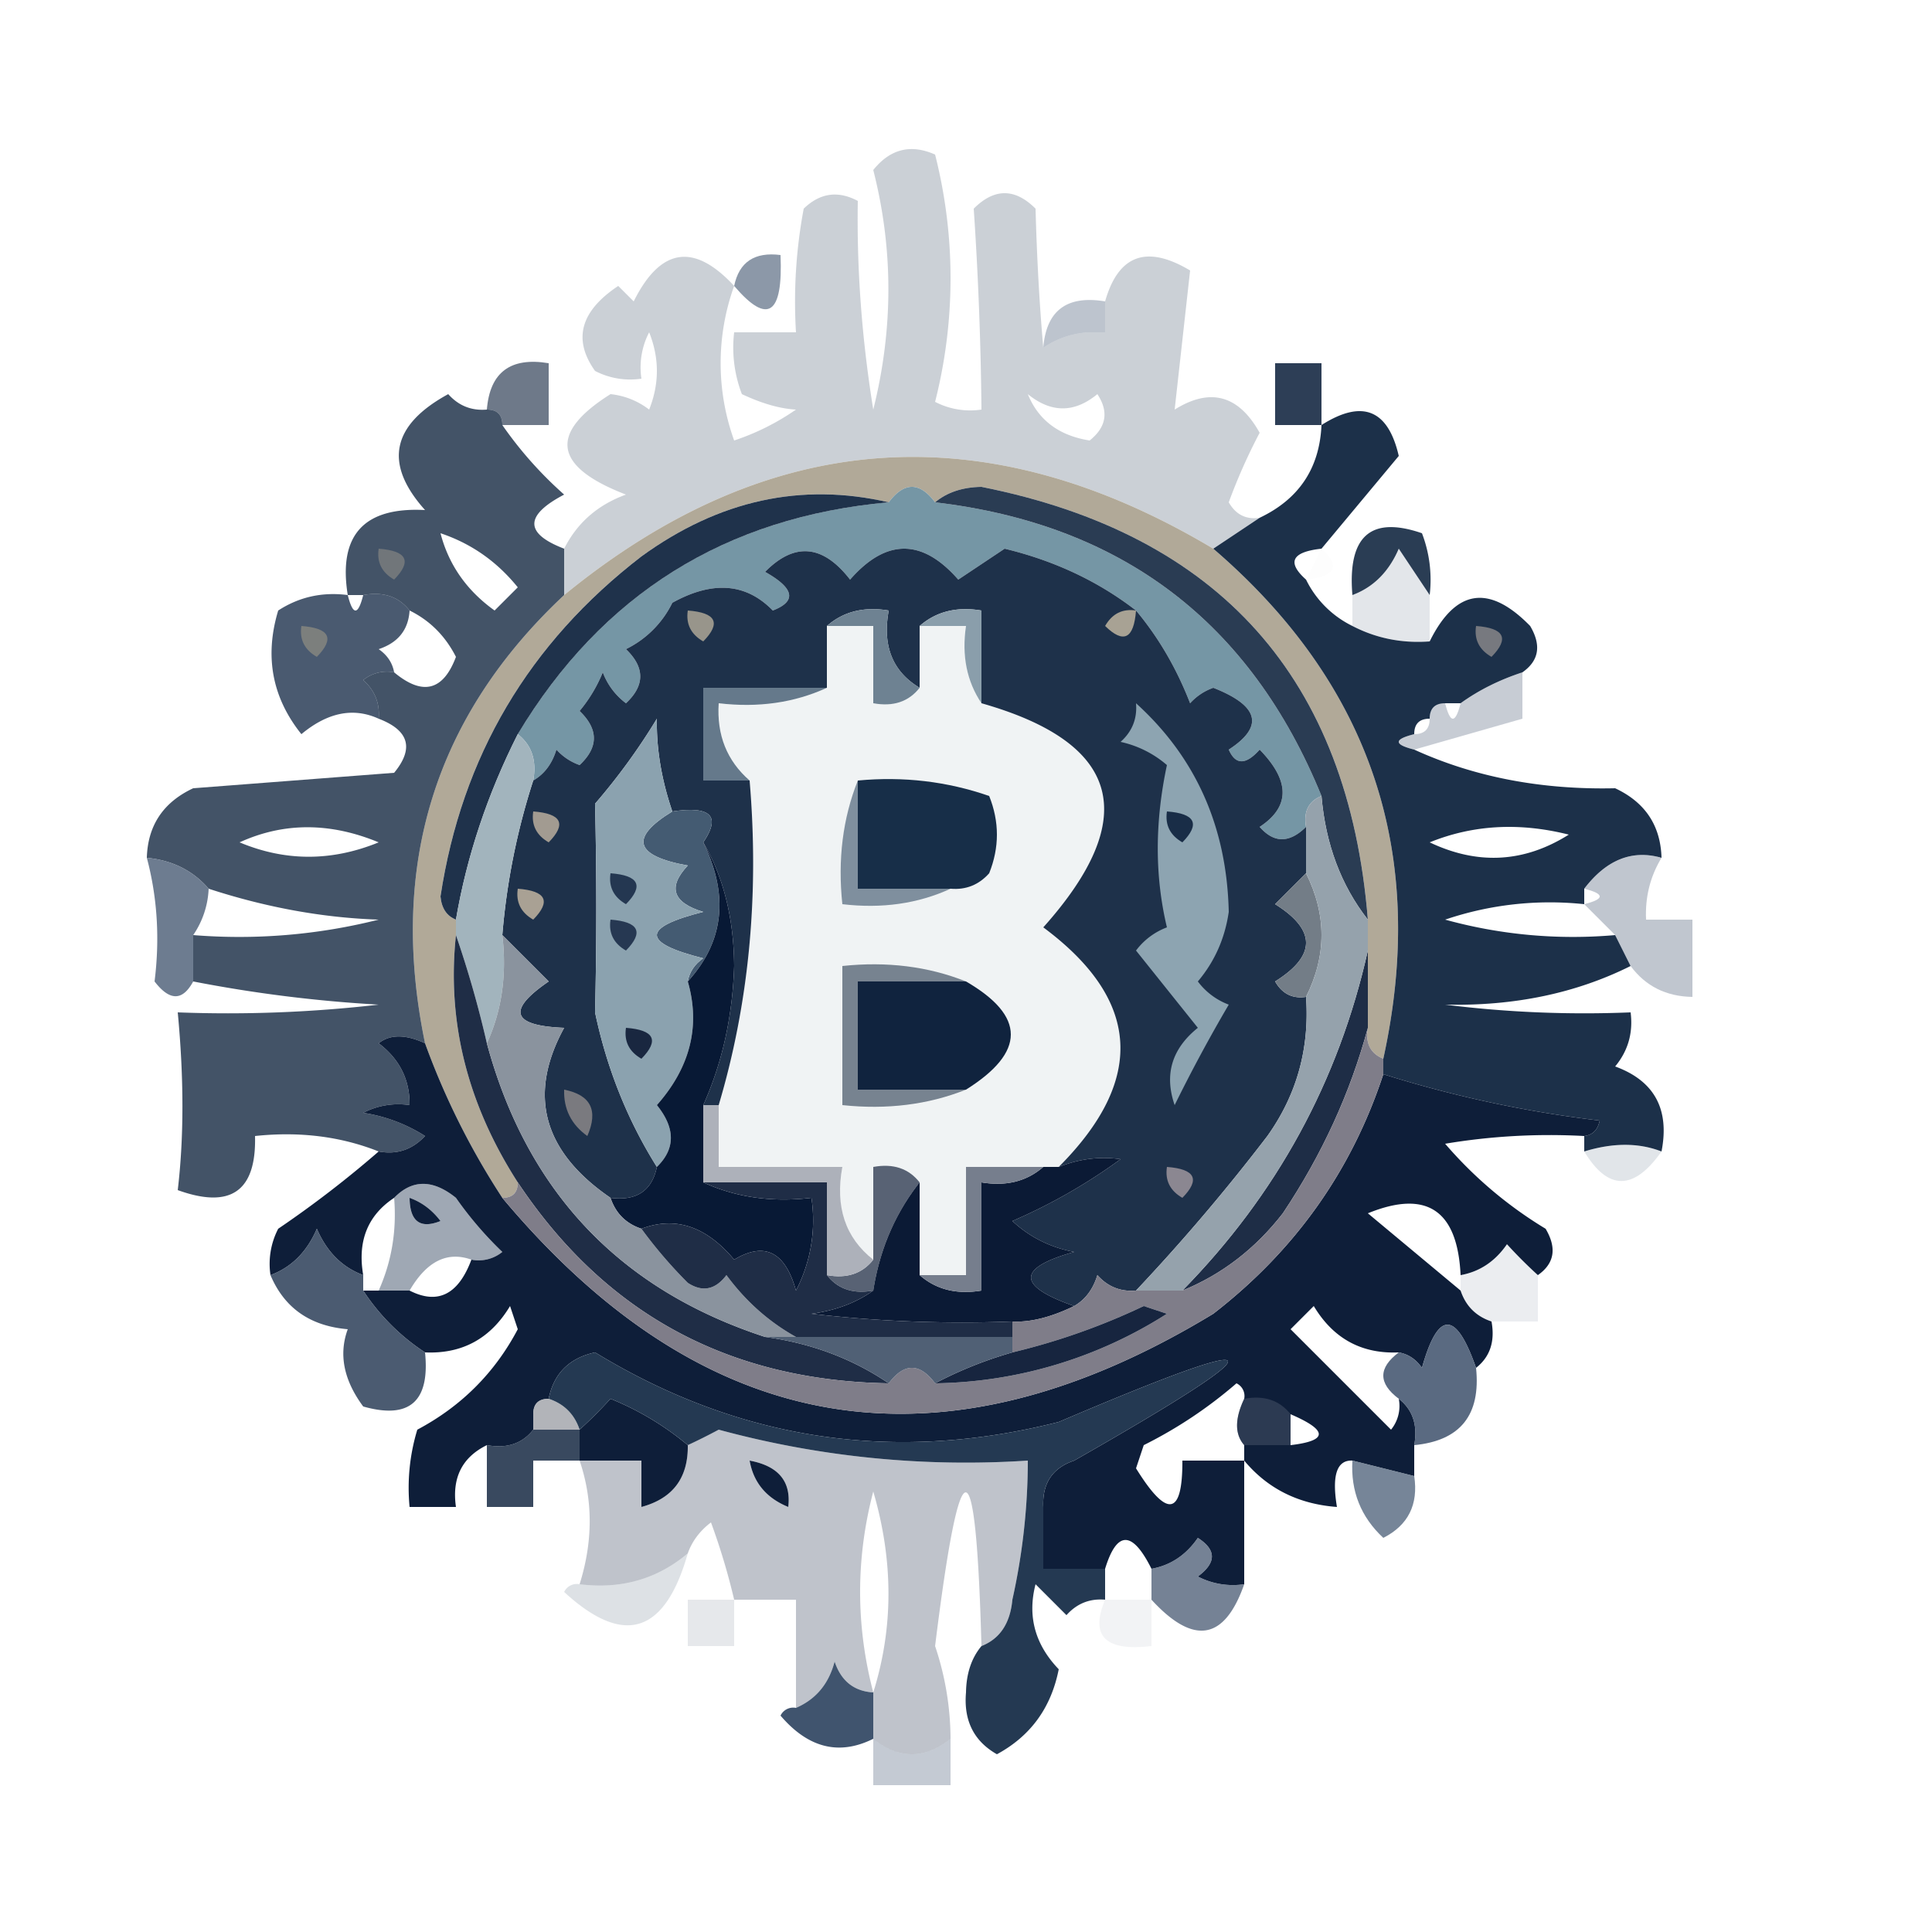 <svg xmlns="http://www.w3.org/2000/svg" width="125" height="125" fill-rule="evenodd" image-rendering="optimizeQuality" shape-rendering="geometricPrecision"><path fill="#162a44" d="M67.5 22.5a5.73 5.73 0 0 1 3-1q2.505 3.907 1 0v-2q1.284-4.52 5.5-2l-1 9q3.457-2.159 5.5 1.5a37 37 0 0 0-2 4.5q.686 1.196 2 1l-3 2q-22.161-13.222-42 3v-3q1.264-2.51 4-3.5-7.032-2.703-1-6.5a4.94 4.94 0 0 1 2.5 1q1-2.5 0-5a4.93 4.93 0 0 0-.5 3 4.93 4.93 0 0 1-3-.5q-2.177-3.054 1.5-5.5l1 1q2.598-5.215 6.5-1a14.73 14.73 0 0 0 0 10 15.7 15.7 0 0 0 4-2q-1.545-.082-3.5-1a8.4 8.4 0 0 1-.5-4h4a32.5 32.5 0 0 1 .5-8q1.574-1.526 3.5-.5-.11 6.633 1 13.5 1.956-7.829 0-15.5 1.64-2.048 4-1a32.5 32.5 0 0 1 0 16 4.93 4.93 0 0 0 3 .5 224 224 0 0 0-.5-13q2-2 4 0 .13 4.81.5 9m3-1h1q1.505 3.907-1 0m-4 4q2.265 1.842 4.5 0 1.124 1.703-.5 3-2.974-.473-4-3" opacity=".22"/><path fill="#495c75" d="M47.5 18.5q.481-2.322 3-2 .249 5.81-3 2" opacity=".631"/><path fill="#556780" d="M71.5 19.5v2h-1a5.73 5.73 0 0 0-3 1q.29-3.618 4-3" opacity=".383"/><path fill="#1d2e47" d="M32.5 27.5q0-1-1-1 .29-3.618 4-3v4z" opacity=".637"/><path fill="#122641" d="M85.5 27.5h-3v-4h3z" opacity=".886"/><path fill="#5a6276" d="M85.5 35.5q1.886 1.684-1 2z" opacity=".008"/><path fill="#112640" d="m92.5 38.5-2-3q-.962 2.24-3 3-.478-5.716 4.5-4a8.4 8.4 0 0 1 .5 4" opacity=".892"/><path fill="#f0f3f4" d="M53.5 40.5h3v5q1.936.356 3-1v-4h3q-.427 2.872 1 5 13.526 3.84 4 14.5 9.453 7.022 1 15.5h-6v7h-3v-6q-1.064-1.356-3-1v6q-2.712-2.127-2-6h-8v-4q2.942-9.88 2-21-2.202-1.919-2-5 3.839.453 7-1z"/><path fill="#54657c" d="M92.5 38.5v3q-2.687.201-5-1v-2q2.038-.76 3-3z" opacity=".161"/><path fill="#2c3e58" d="M22.5 38.5q.5 2 1 0 1.937-.356 3 1-.116 1.875-2 2.5.834.575 1 1.5a2.43 2.43 0 0 0-2 .5q1.128 1.006 1 2.5-2.454-1.118-5 1-2.843-3.55-1.5-8 2.034-1.32 4.5-1" opacity=".855"/><use fill="#7c7f7d" href="#a"/><path fill="#b1a998" d="M78.5 35.5q15.336 13.184 11 33-1.257-.513-1-2v-7q-1.888-23.391-25-28-1.839.03-3 1-1.5-2-3 0-8.474-1.96-16 3.5-10.94 8.426-13 22 .105 1.148 1 1.5v1q-.896 8.389 4 16 0 1-1 1a48.5 48.5 0 0 1-5-10q-3.561-17.23 9-29 19.839-16.222 42-3"/><path fill="#7596a5" d="M60.5 32.5q18.133 2.138 25 19-1.257.513-1 2-1.613 1.593-3 0 2.967-1.954 0-5-1.343 1.509-2 0 3.453-2.248-1-4a3.65 3.65 0 0 0-1.5 1q-1.314-3.387-3.5-6-3.666-2.836-8.5-4l-3 2q-3.5-4-7 0-2.638-3.403-5.5-.5 2.844 1.597.5 2.5-2.593-2.666-6.5-.5a6.54 6.54 0 0 1-3 3q1.847 1.774 0 3.5a4.45 4.45 0 0 1-1.5-2 9.5 9.5 0 0 1-1.5 2.5q1.847 1.774 0 3.5a3.65 3.65 0 0 1-1.5-1q-.417 1.374-1.5 2 .356-1.936-1-3 8.16-13.584 24-15 1.5-2 3 0"/><path fill="#1f324b" d="M57.5 32.5q-15.84 1.416-24 15-2.947 5.84-4 12-.895-.352-1-1.5 2.06-13.574 13-22 7.526-5.46 16-3.5"/><path fill="#2a3c53" d="M60.5 32.5q1.161-.97 3-1 23.112 4.608 25 28-2.6-3.323-3-8-6.867-16.862-25-19"/><path fill="#1e314a" d="M73.5 39.5q2.186 2.613 3.5 6a3.65 3.65 0 0 1 1.5-1q4.453 1.752 1 4 .657 1.509 2 0 2.967 3.046 0 5 1.387 1.593 3 0v3l-2 2q4 2.5 0 5 .686 1.196 2 1 .354 4.993-2.5 9a127 127 0 0 1-8.5 10q-1.494.128-2.5-1-.417 1.373-1.5 2-5.584-1.941 0-3.5-2.316-.434-4-2a36.2 36.2 0 0 0 7-4q-1.979-.292-4 .5 8.453-8.478-1-15.5 9.526-10.66-4-14.5v-6q-2.398-.401-4 1v4q-2.634-1.578-2-5-2.398-.401-4 1v4h-8v6h3q.942 11.12-2 21h-1q1.844-4.096 2-9-.033-4.635-2-8 1.74-2.554-2-2-1.053-3.085-1-6a40.5 40.5 0 0 1-4 5.5q.159 6.863 0 13.5 1.142 5.443 4 10-.481 2.322-3 2-6.556-4.494-3-11-5.094-.2-1-3l-3-3a44.3 44.3 0 0 1 2-10q1.083-.626 1.5-2 .621.686 1.5 1 1.847-1.726 0-3.5a9.5 9.5 0 0 0 1.5-2.5 4.45 4.45 0 0 0 1.5 2q1.847-1.726 0-3.5a6.54 6.54 0 0 0 3-3q3.907-2.166 6.5.5 2.344-.903-.5-2.5 2.862-2.903 5.5.5 3.5-4 7 0l3-2q4.834 1.164 8.5 4"/><path fill="#65798b" d="M53.5 44.5q-3.161 1.453-7 1-.202 3.081 2 5h-3v-6z"/><path fill="#a8a294" d="M73.5 39.5q-.209 2.755-2 1 .686-1.196 2-1"/><path fill="#8a9eab" d="M59.5 40.5q1.602-1.401 4-1v6q-1.427-2.128-1-5z"/><path fill="#6e8292" d="M53.5 40.5q1.602-1.401 4-1-.634 3.422 2 5-1.064 1.356-3 1v-5z"/><use x="25" y="-1" fill="#98958b" href="#a"/><path fill="#4c5e76" d="M98.5 43.5v3l-7 2q-2-.5 0-1 1 0 1-1c0-1 .333-1 1-1q.5 2 1 0 1.757-1.267 4-2" opacity=".316"/><path fill="#112640" d="M85.5 35.5q-2.886.316-1 2a6.54 6.54 0 0 0 3 3q1.738 6.836 5 1 2.512-5.085 6.5-1 1.11 1.874-.5 3-2.243.733-4 2h-1q-1 0-1 1-1 0-1 1-2 .5 0 1 5.83 2.662 13 2.5 2.909 1.362 3 4.5-2.849-.817-5 2v1a21.1 21.1 0 0 0-9 1 31.1 31.1 0 0 0 11 1l1 2q-5.316 2.653-12 2.5 5.979.748 12 .5.255 1.983-1 3.5 3.803 1.392 3 5.5-2.21-.858-5 0v-1q.814-.09 1-1a76.7 76.7 0 0 1-14-3v-1q4.336-19.816-11-33l3-2q3.816-1.812 4-6 3.959-2.515 5 2zm2 5q2.313 1.201 5 1-3.262 5.836-5-1m5 14q4.205-1.706 9-.5-4.326 2.723-9 .5" opacity=".95"/><use x="76" fill="#77797f" href="#a"/><path fill="#7f8f9e" d="M55.5 50.5v7h6q-3.161 1.453-7 1-.46-4.328 1-8"/><use x="15" y="12" fill="#a29b91" href="#a"/><path fill="#172e48" d="M55.5 50.5q4.421-.416 8.5 1 1 2.5 0 5-1.006 1.128-2.5 1h-6z"/><path fill="#122640" d="M31.5 26.5q1 0 1 1a25.2 25.2 0 0 0 4 4.5q-3.855 2.024 0 3.5v3q-12.561 11.77-9 29-1.9-.88-3 0 2.03 1.536 2 4a4.93 4.93 0 0 0-3 .5q2.157.328 4 1.5-1.237 1.329-3 1-3.672-1.46-8-1 .139 5.357-5 3.5.605-5.101 0-11.5a85 85 0 0 0 13-.5 89 89 0 0 1-12-1.5v-3a36.9 36.9 0 0 0 12-1q-5.406-.177-11-2-1.52-1.76-4-2 .091-3.138 3-4.5l13-1q1.95-2.368-1-3.5.128-1.494-1-2.5a2.43 2.43 0 0 1 2-.5q2.763 2.3 4-1-1.032-2.032-3-3-1.063-1.356-3-1h-1q-.939-5.813 5-5.5-4.022-4.488 1.5-7.5 1.006 1.128 2.5 1m-16 28q4.282-1.954 9 0-4.555 1.862-9 0m13-20q2.98.996 5 3.5L32 39.5q-2.703-1.934-3.5-5" opacity=".79"/><use x="5" y="-5" fill="#71767a" href="#a"/><path fill="#415970" d="M43.5 52.5q3.74-.554 2 2 2.515 5.14-1 9 .166-.925 1-1.5-6-1.5 0-3-2.972-.907-1-3-5.18-.942-1-3.5" opacity=".984"/><path fill="#5e6e84" d="M9.5 55.5q2.48.24 4 2a5.73 5.73 0 0 1-1 3v3q-1.034 1.911-2.5 0 .52-4.157-.5-8" opacity=".906"/><use x="14" y="17" fill="#a9a194" href="#a"/><path fill="#8ba2af" d="M43.5 52.5q-4.18 2.558 1 3.5-1.972 2.093 1 3-6 1.5 0 3-.834.575-1 1.5 1.242 4.327-2 8 1.808 2.242 0 4-2.858-4.557-4-10 .159-6.637 0-13.5a40.5 40.5 0 0 0 4-5.5q-.053 2.915 1 6"/><use x="20" y="16" fill="#243751" href="#a"/><path fill="#737d87" d="M84.5 56.5q2 4 0 8-1.314.196-2-1 4-2.5 0-5z"/><path fill="#a2b4bd" d="M33.5 47.5q1.356 1.064 1 3a44.3 44.3 0 0 0-2 10q.453 3.839-1 7a68 68 0 0 0-2-7v-1q1.053-6.16 4-12"/><use x="20" y="19" fill="#263852" href="#a"/><path fill="#40546e" d="M107.5 55.5q-1.1 1.812-1 4h3v5q-2.549-.04-4-2l-1-2-2-2q2-.5 0-1 2.151-2.817 5-2" opacity=".329"/><path fill="#8da4b1" d="M73.5 45.5q5.815 5.267 6 13.5-.372 2.574-2 4.5a4.45 4.45 0 0 0 2 1.5 100 100 0 0 0-3.5 6.5q-1.026-2.969 1.5-5l-4-5a4.45 4.45 0 0 1 2-1.5q-1.184-4.954 0-10.5a6.8 6.8 0 0 0-3-1.5q1.128-1.006 1-2.5"/><use x="56" y="12" fill="#192d47" href="#a"/><path fill="#778390" d="M62.5 63.5h-7v7h7q-3.672 1.46-8 1v-9q4.328-.46 8 1"/><use x="21" y="26" fill="#192740" href="#a"/><path fill="#10233e" d="M62.5 63.5q5.799 3.362 0 7h-7v-7z"/><path fill="#49607b" d="M107.5 74.5q-2.694 3.822-5 0 2.79-.858 5 0" opacity=".161"/><path fill="#1e2d46" d="M88.5 61.5v5q-1.707 6.324-5.5 12-2.666 3.435-6.5 5 9.167-9.339 12-22"/><path fill="#95a2ac" d="M85.5 51.5q.4 4.677 3 8v2q-2.833 12.661-12 22h-3a127 127 0 0 0 8.5-10q2.854-4.007 2.5-9 2-4 0-8v-3q-.257-1.487 1-2"/><path fill="#3b4d65" d="M30.5 81.5q-2.348-.841-4 2h-2q1.262-2.818 1-6 1.758-1.808 4 0a23.6 23.6 0 0 0 3 3.5 2.43 2.43 0 0 1-2 .5m-4-4q1.184.424 2 1.5-1.974.792-2-1.5" opacity=".486"/><path fill="#081935" d="M45.5 54.5q1.967 3.365 2 8-.156 4.904-2 9v5q3.161 1.453 7 1a9.86 9.86 0 0 1-1 6q-1.05-3.773-4-2-2.71-3.244-6-2-1.5-.5-2-2 2.519.322 3-2 1.808-1.758 0-4 3.242-3.673 2-8 3.515-3.86 1-9"/><path fill="#1f2d46" d="M29.5 60.5a68 68 0 0 1 2 7q3.894 14.393 18 19 4.465.603 8 3-15.517-.255-24-13-4.896-7.611-4-16"/><path fill="#8a939e" d="m32.5 60.5 3 3q-4.094 2.8 1 3-3.556 6.506 3 11 .5 1.5 2 2a30 30 0 0 0 3 3.5q1.423.926 2.5-.5 1.875 2.54 4.5 4h-2q-14.106-4.607-18-19 1.453-3.161 1-7"/><path fill="#435871" d="M99.5 82.5v3h-3q-1.5-.5-2-2v-1q1.852-.332 3-2z" opacity=".106"/><path fill="#0e1e39" d="M27.5 67.5a48.5 48.5 0 0 0 5 10q19.672 23.48 46 7.5 7.928-6.134 11-15.5a76.7 76.7 0 0 0 14 3q-.186.91-1 1a41 41 0 0 0-9 .5 26.9 26.9 0 0 0 6.5 5.5q1.11 1.873-.5 3a31 31 0 0 1-2-2q-1.148 1.668-3 2-.298-6.32-6-4l6 5q.5 1.5 2 2 .356 1.936-1 3-1.941-5.584-3.5 0-.575-.834-1.5-1-3.605.16-5.5-3L83.5 86l6.5 6.5a2.43 2.43 0 0 0 .5-2q1.356 1.064 1 3v2l-4-1q-1.51-.072-1 3-3.732-.275-6-3v8a4.93 4.93 0 0 1-3-.5q1.816-1.34 0-2.5-1.148 1.668-3 2-1.86-3.726-3 0h-4v-4q2.11-.71 2-3 20.388-11.622-1-2.5-15.986 4.051-30-4.5-2.512.552-3 3-1 0-1 1-1.814.648-3 2-2.406 1.18-2 4h-3a12.9 12.9 0 0 1 .5-5q4.27-2.269 6.5-6.5l-.5-1.5q-1.896 3.16-5.5 3a13.8 13.8 0 0 1-4-4h3q2.733 1.393 4-2a2.43 2.43 0 0 0 2-.5 23.6 23.6 0 0 1-3-3.5q-2.242-1.808-4 0-2.57 1.703-2 5-2.038-.76-3-3-.961 2.24-3 3a4.93 4.93 0 0 1 .5-3 69 69 0 0 0 6.5-5q1.763.329 3-1a10.3 10.3 0 0 0-4-1.5 4.93 4.93 0 0 1 3-.5q.03-2.464-2-4 1.1-.88 3 0m-1 10q.026 2.292 2 1.5-.816-1.076-2-1.5m54 13q-.924 1.947 0 3v1h-4q.024 5.383-3 .5l.5-1.5a28.8 28.8 0 0 0 6-4 .91.91 0 0 1 .5 1m-36 3q.048 3.178-3 4v-3h-4v-2a31 31 0 0 0 2-2 18.7 18.7 0 0 1 5 3m-10-2v1q-1.064 1.356-3 1 1.186-1.352 3-2m49 0q3.65 1.572 0 2zm-14 3q.11 2.29-2 3-.11-2.29 2-3m-21 0q2.794.519 2.5 3-2.125-.867-2.5-3"/><path fill="#586274" d="M59.5 76.5q-2.374 3.012-3 7-1.936.356-3-1 1.936.356 3-1v-6q1.936-.356 3 1"/><path fill="#adb1ba" d="M45.5 71.5h1v4h8q-.712 3.873 2 6-1.064 1.356-3 1v-6h-8z"/><path fill="#0b1a35" d="M69.5 84.5q-2.26 1.095-4 1a85 85 0 0 1-13-.5q2.338-.315 4-1.5.626-3.988 3-7v6q1.602 1.401 4 1v-7q2.398.401 4-1h1q2.021-.792 4-.5a36.2 36.2 0 0 1-7 4q1.684 1.566 4 2-5.584 1.559 0 3.5"/><use x="56" y="35" fill="#8b8791" href="#a"/><path fill="#767e8d" d="M67.5 75.5q-1.602 1.401-4 1v7q-2.398.401-4-1h3v-7z"/><path fill="#7a7a7f" d="M36.5 70.5q2.588.514 1.5 3-1.559-1.116-1.5-3"/><path fill="#34465f" d="M23.5 82.5v1a13.8 13.8 0 0 0 4 4q.486 4.77-4 3.5-1.895-2.558-1-5-3.654-.31-5-3.5 2.039-.76 3-3 .962 2.24 3 3" opacity=".886"/><path fill="#7f7d89" d="M88.5 66.5q-.257 1.487 1 2v1q-3.072 9.366-11 15.5-26.328 15.98-46-7.5 1 0 1-1 8.483 12.745 24 13 1.5-2 3 0a28.6 28.6 0 0 0 15-4.5l-1.5-.5a43 43 0 0 1-8.5 3v-2q1.74.095 4-1 1.083-.627 1.5-2 1.006 1.128 2.5 1h3q3.834-1.565 6.5-5 3.793-5.676 5.5-12"/><path fill="#17253f" d="M60.5 89.5a26.3 26.3 0 0 1 5-2 43 43 0 0 0 8.5-3l1.5.5a28.6 28.6 0 0 1-15 4.5"/><path fill="#506075" d="M49.5 86.5h16v1a26.3 26.3 0 0 0-5 2q-1.5-2-3 0-3.535-2.397-8-3"/><path fill="#1f2d46" d="M45.5 76.5h8v6q1.064 1.356 3 1-1.662 1.185-4 1.5a85 85 0 0 0 13 .5v1h-14q-2.625-1.46-4.5-4-1.077 1.426-2.5.5a30 30 0 0 1-3-3.5q3.29-1.244 6 2 2.95-1.773 4 2a9.86 9.86 0 0 0 1-6q-3.839.453-7-1"/><path fill="#42546e" d="M95.5 88.5q.476 4.57-4 5 .356-1.936-1-3-2-1.5 0-3 .925.166 1.5 1 1.559-5.584 3.5 0" opacity=".871"/><path fill="#94979d" d="M35.5 90.5q1.5.5 2 2h-3v-1q0-1 1-1" opacity=".718"/><path fill="#243952" d="M69.5 94.5q-2.11.71-2 3v4h4v2q-1.494-.128-2.5 1l-2-2q-.804 3.101 1.5 5.5-.734 3.735-4 5.5-2.237-1.272-2-4 .03-1.839 1-3 1.79-.705 2-3a41.6 41.6 0 0 0 1-9 61 61 0 0 1-20-2q-1.026.544-2 1a18.7 18.7 0 0 0-5-3 31 31 0 0 1-2 2q-.5-1.5-2-2 .488-2.448 3-3 14.014 8.551 30 4.5 21.388-9.122 1 2.5"/><path fill="#6a7487" d="M80.5 90.5q1.936-.356 3 1v2h-3q-.924-1.053 0-3" opacity=".329"/><path fill="#152741" d="M34.5 92.5h3v2h-3v3h-3v-4q1.936.356 3-1" opacity=".843"/><path fill="#54677f" d="m87.5 94.5 4 1q.417 2.77-2 4-2.175-2.024-2-5" opacity=".8"/><path fill="#11213c" d="M63.5 106.5q-.538-19.887-3 0a19 19 0 0 1 1 6q-2.5 2-5 0v-3q-1.875-.116-2.5-2-.565 2.163-2.5 3v-7h-4a43 43 0 0 0-1.5-5q-1.076.816-1.5 2-2.968 2.502-7 2 1.306-4.158 0-8h4v3q3.048-.822 3-4l2-1a61 61 0 0 0 20 2 41.6 41.6 0 0 1-1 9q-.21 2.295-2 3m-7 3q-1.701-6.504 0-13 1.966 6.726 0 13m-8-15q.375 2.133 2.5 3 .294-2.481-2.5-3" opacity=".268"/><path fill="#435973" d="M44.5 100.5q-2.214 7.825-8 2.5a.91.91 0 0 1 1-.5q4.032.502 7-2" opacity=".18"/><path fill="#3a4d67" d="M80.5 102.5q-1.913 5.455-6 1v-2q1.852-.332 3-2 1.816 1.16 0 2.5a4.93 4.93 0 0 0 3 .5" opacity=".698"/><path fill="#263953" d="M47.5 103.5v3h-3v-3z" opacity=".114"/><path fill="#2a3d57" d="M71.5 103.5h3v3q-4.49.531-3-3" opacity=".059"/><path fill="#40546e" d="M56.5 109.5v3q-3.314 1.649-6-1.5a.91.91 0 0 1 1-.5q1.935-.837 2.5-3 .625 1.884 2.5 2"/><path fill="#4c607a" d="M56.5 112.5q2.5 2 5 0v3h-5z" opacity=".329"/><defs><path id="a" d="M19.5 40.5q2.755.209 1 2-1.196-.686-1-2"/></defs></svg>